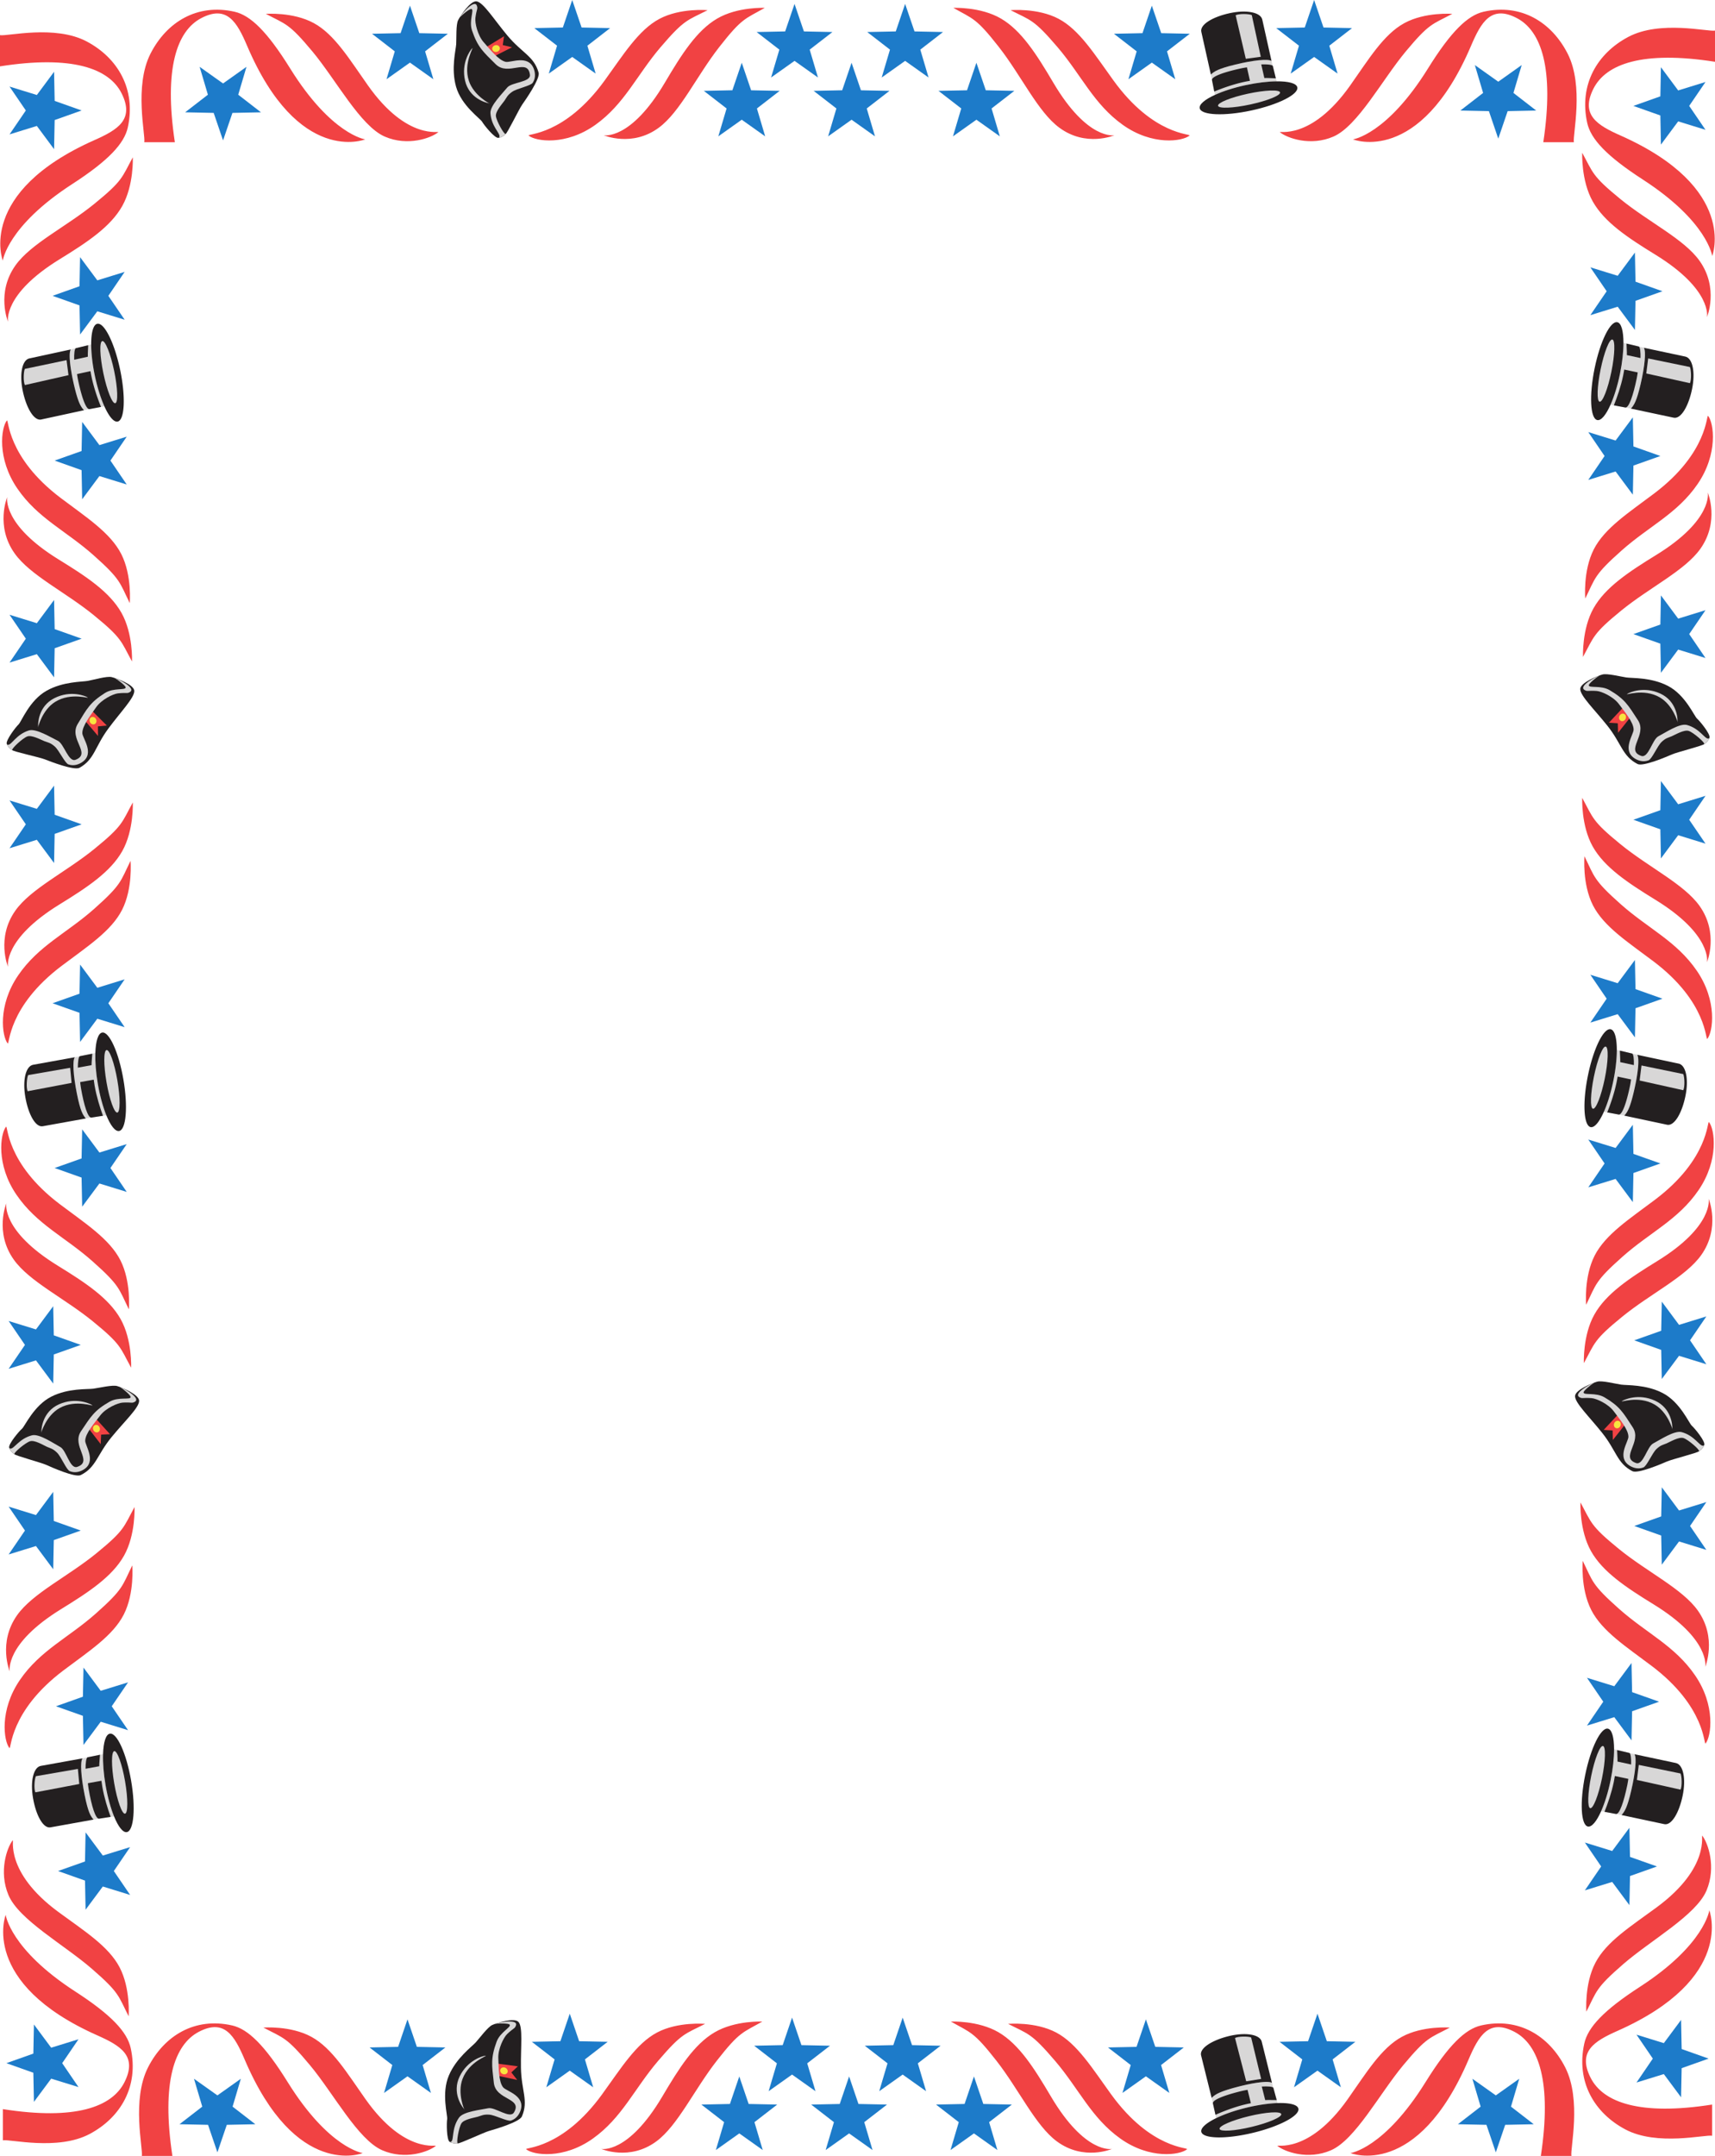 <svg xmlns="http://www.w3.org/2000/svg" width="574.57" height="721.859"><path fill="#f14243" d="M.973 706.195c24.203 3.801 36.543-.699 40.73-9.02 4.422-8.784-1.308-12.218-9.078-15.667-39.566-17.57-30.723-40.36-30.723-40.36s1.504 11.547 23.274 25.641c12.105 7.832 17.433 13.54 18.62 18.992 2.794 12.82-3.39 23.219-13.733 28.723-10.704 5.7-26.766 1.664-29.09 2.14v-10.449m42.125-31.097c-3.493-6.883-3.024-7.836-12.336-15.907-9.309-8.074-24.438-16.379-27.93-24.691-3.32-7.902-.465-15.906 1.398-18.277.649-.832-3.027 10.441 15.36 23.976 8.558 6.297 16.758 11.395 20.484 18.52 3.723 7.12 3.024 16.379 3.024 16.379m1.218-150.95c-3.41 6.926-2.933 7.872-12.148 16.055-9.215 8.184-18.684 12.348-25.488 22.277-6.95 10.137-5.426 20.446-3.535 22.801.66.82-.157-12.199 18.074-25.953 8.484-6.402 16.62-11.594 20.261-18.762 3.641-7.168 2.836-16.418 2.836-16.418m.754-19.543c-3.699 6.77-3.261 7.735-12.808 15.512-9.551 7.774-21.317 13.36-26.516 20.68-6.516 9.18-2.48 18.832-2.48 18.832s-1.844-9.133 17.257-20.883c9.274-5.703 17.09-10.863 21.028-17.863 3.937-7.004 3.52-16.278 3.52-16.278M43.734 288.23c-3.41 6.926-2.933 7.868-12.148 16.051-9.215 8.184-18.684 12.348-25.488 22.278-6.95 10.14-5.426 20.449-3.535 22.8.66.82-.157-12.195 18.074-25.949 8.484-6.402 16.62-11.598 20.261-18.765 3.641-7.168 2.836-16.415 2.836-16.415m.754-19.546c-3.699 6.77-3.261 7.734-12.808 15.511-9.551 7.778-21.317 13.36-26.516 20.68-6.516 9.184-2.48 18.836-2.48 18.836S.84 314.574 19.94 302.828c9.278-5.707 17.094-10.867 21.028-17.867 3.937-7 3.52-16.277 3.52-16.277m-1.312 169.718c-3.41-6.925-2.934-7.87-12.149-16.054C21.812 414.16 12.347 410 5.54 400.07c-6.95-10.136-5.426-20.449-3.535-22.797.66-.824-.156 12.192 18.074 25.95 8.484 6.398 16.625 11.597 20.266 18.761 3.64 7.168 2.832 16.418 2.832 16.418m.753 19.543c-3.696-6.773-3.262-7.734-12.809-15.507-9.547-7.778-21.316-13.364-26.512-20.688-6.52-9.176-2.484-18.832-2.484-18.832s-1.84 9.137 17.258 20.883c9.277 5.707 17.094 10.863 21.031 17.867 3.938 7 3.516 16.277 3.516 16.277m.558-405.261c-3.699 6.773-3.261 7.738-12.808 15.511C22.129 75.973 10.363 81.56 5.164 88.88c-6.516 9.18-2.48 18.832-2.48 18.832S.84 98.578 19.94 86.828c9.278-5.703 17.094-10.863 21.028-17.867 3.937-7 3.52-16.277 3.52-16.277m-1.019 149.254c-3.414-6.926-2.934-7.872-12.153-16.055-9.214-8.184-18.68-12.348-25.484-22.278-6.953-10.136-5.426-20.449-3.539-22.796.66-.825-.152 12.195 18.074 25.949 8.485 6.402 16.625 11.597 20.266 18.762 3.64 7.167 2.836 16.417 2.836 16.417m.754 19.547c-3.7-6.773-3.262-7.738-12.809-15.511-9.55-7.778-21.316-13.364-26.516-20.684-6.515-9.18-2.484-18.836-2.484-18.836s-1.84 9.137 17.258 20.887c9.277 5.703 17.094 10.863 21.031 17.863 3.938 7.004 3.52 16.281 3.52 16.281M0 22.215c24.207-3.797 36.543.703 40.73 9.023 4.426 8.782-1.308 12.219-9.074 15.668C-7.91 64.473.934 87.266.934 87.266s1.5-11.547 23.273-25.641c12.102-7.836 17.434-13.54 18.621-18.992 2.793-12.82-3.39-23.223-13.734-28.727C18.387 8.207 2.328 12.246 0 11.77v10.445m573.598 682.453c-24.203 3.8-36.543-.7-40.727-9.02-4.426-8.785 1.305-12.222 9.074-15.671 39.567-17.567 30.723-40.36 30.723-40.36s-1.504 11.547-23.273 25.64c-12.102 7.837-17.43 13.54-18.622 18.993-2.793 12.82 3.391 23.223 13.735 28.727 10.707 5.699 26.762 1.664 29.09 2.136v-10.445m-42.125-31.102c3.492-6.882 3.027-7.832 12.336-15.902 9.308-8.074 24.437-16.383 27.93-24.691 3.32-7.903.464-15.907-1.4-18.282-.648-.828 3.028 10.446-15.359 23.977-8.558 6.3-16.757 11.398-20.48 18.52-3.727 7.12-3.027 16.378-3.027 16.378m-1.219-150.949c3.41 6.93 2.934 7.875 12.148 16.055 9.22 8.187 18.684 12.351 25.489 22.277 6.949 10.137 5.425 20.45 3.535 22.801-.66.82.156-12.195-18.074-25.95-8.48-6.402-16.622-11.597-20.262-18.765-3.64-7.168-2.836-16.418-2.836-16.418m-.754-19.543c3.7 6.774 3.262 7.735 12.809 15.512 9.55 7.777 21.316 13.36 26.515 20.684 6.516 9.18 2.48 18.832 2.48 18.832s1.844-9.137-17.253-20.883c-9.278-5.703-17.094-10.864-21.031-17.867-3.938-7-3.52-16.278-3.52-16.278m1.336-216.374c3.41 6.925 2.934 7.87 12.148 16.054 9.22 8.184 18.684 12.348 25.489 22.277 6.949 10.137 5.425 20.446 3.535 22.797-.66.824.156-12.195-18.074-25.95-8.48-6.401-16.621-11.597-20.262-18.76-3.64-7.169-2.836-16.419-2.836-16.419m-.754-19.547c3.7 6.774 3.262 7.739 12.809 15.512 9.55 7.777 21.316 13.363 26.515 20.684 6.516 9.18 2.48 18.836 2.48 18.836s1.844-9.137-17.253-20.887c-9.281-5.703-17.094-10.863-21.035-17.863-3.934-7.004-3.516-16.282-3.516-16.282m1.313 169.719c3.41-6.926 2.933-7.871 12.148-16.055 9.215-8.183 18.68-12.343 25.488-22.277 6.95-10.137 5.426-20.445 3.535-22.797-.66-.824.153 12.195-18.074 25.95-8.484 6.402-16.62 11.597-20.265 18.761-3.637 7.168-2.832 16.418-2.832 16.418m-.755 19.547c3.7-6.773 3.258-7.734 12.81-15.512 9.55-7.777 21.316-13.363 26.515-20.683 6.515-9.18 2.48-18.832 2.48-18.832s1.844 9.136-17.258 20.882c-9.273 5.707-17.093 10.864-21.027 17.868-3.941 7-3.52 16.277-3.52 16.277m-.558-405.262c3.7 6.77 3.262 7.735 12.809 15.512 9.55 7.777 21.316 13.36 26.515 20.684 6.516 9.18 2.48 18.832 2.48 18.832s1.844-9.137-17.253-20.883c-9.281-5.707-17.094-10.864-21.035-17.867-3.934-7-3.516-16.278-3.516-16.278m1.02 149.25c3.41-6.926 2.937-7.867 12.152-16.05 9.215-8.188 18.68-12.348 25.488-22.278 6.946-10.137 5.426-20.45 3.531-22.8-.656-.821.157 12.195-18.07 25.949-8.484 6.402-16.625 11.597-20.265 18.765-3.641 7.168-2.836 16.414-2.836 16.414m-.754 19.547c3.699-6.77 3.261-7.734 12.812-15.512 9.547-7.777 21.313-13.359 26.512-20.683 6.515-9.18 2.484-18.832 2.484-18.832s1.84 9.137-17.258 20.883c-9.277 5.707-17.093 10.863-21.03 17.867-3.938 7-3.52 16.277-3.52 16.277M574.57 20.688c-24.207-3.797-36.543.699-40.73 9.019-4.422 8.785 1.308 12.219 9.078 15.668 39.562 17.57 30.719 40.36 30.719 40.36s-1.504-11.548-23.274-25.637c-12.101-7.836-17.433-13.54-18.617-18.993-2.793-12.824 3.387-23.226 13.73-28.726 10.704-5.7 26.766-1.664 29.094-2.137v10.445M516.223 721.86c3.726-24.692-.688-37.274-8.844-41.548-8.613-4.507-11.98 1.34-15.363 9.262-17.223 40.356-39.567 31.336-39.567 31.336s11.32-1.535 25.137-23.742c7.68-12.344 13.273-17.777 18.621-18.992 12.566-2.848 22.766 3.46 28.164 14.008 5.586 10.921 1.629 27.3 2.094 29.675h-10.242M485.73 678.89c-6.746 3.563-7.68 3.087-15.593 12.583-7.914 9.496-16.059 24.93-24.203 28.488-7.75 3.387-15.594.473-17.922-1.422-.813-.668 10.242 3.082 23.508-15.672 6.171-8.726 11.171-17.09 18.156-20.89 6.98-3.801 16.054-3.086 16.054-3.086m-147.984-1.243c6.79 3.477 7.715 2.993 15.738 12.395 8.024 9.395 12.106 19.055 21.84 25.996 9.938 7.086 20.047 5.531 22.352 3.606.804-.672-11.957.156-25.442-18.434-6.273-8.656-11.367-16.957-18.394-20.672-7.027-3.71-16.094-2.89-16.094-2.89m-19.164-.77c6.64 3.773 7.586 3.328 15.211 13.066 7.621 9.739 13.094 21.739 20.273 27.043 9 6.649 18.465 2.532 18.465 2.532s-8.957 1.878-20.472-17.602c-5.594-9.461-10.653-17.434-17.516-21.45-6.867-4.015-15.961-3.59-15.961-3.59M57.754 721.86c-3.723-24.692.687-37.274 8.844-41.548 8.613-4.507 11.98 1.34 15.363 9.262 17.223 40.356 39.566 31.336 39.566 31.336s-11.32-1.535-25.136-23.742c-7.68-12.344-13.274-17.777-18.621-18.992-12.567-2.848-22.766 3.46-28.16 14.008-5.587 10.921-1.63 27.3-2.094 29.675h10.238m30.492-42.969c6.75 3.563 7.68 3.087 15.594 12.583s16.058 24.93 24.207 28.488c7.746 3.387 15.594.473 17.918-1.422.816-.668-10.238 3.082-23.504-15.672-6.176-8.726-11.172-17.09-18.156-20.89-6.98-3.801-16.059-3.086-16.059-3.086m147.988-1.243c-6.793 3.477-7.718 2.993-15.742 12.395-8.023 9.395-12.105 19.055-21.84 25.996-9.937 7.086-20.047 5.531-22.351 3.606-.805-.672 11.957.156 25.441-18.434 6.278-8.656 11.367-16.957 18.395-20.672 7.027-3.71 16.097-2.89 16.097-2.89m19.161-.77c-6.637 3.773-7.586 3.328-15.208 13.066-7.625 9.739-13.097 21.739-20.277 27.043-9 6.649-18.465 2.532-18.465 2.532s8.957 1.878 20.477-17.602c5.59-9.461 10.648-17.434 17.512-21.45 6.867-4.015 15.96-3.59 15.96-3.59"/><path fill="#231f20" d="M166.965 46.164c-1.25.156-4.887-4.387-5.418-5.367-.606-1.113-6.953-5.39-8.758-11.774-1.726-6.109-.066-12.246.05-14.238.114-1.996-.105-6.547.641-8.023.747-1.477 4.208-6.727 6.266-6.301 2.277.473 5.711 6 10.2 11.387 4.937 5.93 8.933 6.918 10.507 12.476.57 2.028-4.402 9.133-5.508 10.707-1.105 1.574-5.02 9.692-5.558 9.836-.285.426-1.535 1.238-2.422 1.297"/><path fill="#d8d7d7" d="M163.656 34.54c-.914-.15-6.465-1.599-7.844-7.509-1.375-5.906 1.696-10.187 2.368-10.84.836-.816-3.086 4.856-1.09 10.891 1.637 4.95 7.004 7.633 7.004 7.633"/><path fill="#f14243" d="m168.438 15.098.425-2.961-6.035 3.687 2.871 2.957 5.856-2.953-3.117-.73"/><path fill="#f7e53f" d="M167.426 15.918c-.168-.605-.863-.945-1.551-.762-.688.184-1.105.828-.934 1.43.172.61.868.95 1.555.766.684-.188 1.102-.829.93-1.434"/><path fill="#f14243" d="M517.047 47.617c3.723-24.691-.688-37.273-8.844-41.547-8.613-4.508-11.98 1.336-15.363 9.258-17.223 40.36-39.567 31.34-39.567 31.34s11.32-1.535 25.137-23.742c7.68-12.344 13.274-17.778 18.621-18.992 12.567-2.848 22.766 3.46 28.16 14.007 5.59 10.922 1.633 27.301 2.098 29.676h-10.242M486.555 4.648c-6.746 3.559-7.676 3.086-15.59 12.582-7.914 9.497-16.059 24.926-24.207 28.489-7.75 3.386-15.594.472-17.922-1.426-.813-.664 10.242 3.086 23.508-15.668 6.176-8.73 11.172-17.094 18.156-20.89 6.98-3.801 16.055-3.087 16.055-3.087M338.57 3.406c6.79 3.477 7.715 2.992 15.739 12.39 8.023 9.403 12.105 19.056 21.84 26 9.94 7.087 20.046 5.532 22.351 3.606.805-.672-11.953.157-25.441-18.437-6.274-8.652-11.372-16.957-18.395-20.668-7.027-3.715-16.094-2.89-16.094-2.89m-19.164-.77c6.64 3.77 7.586 3.324 15.211 13.062 7.621 9.742 13.098 21.746 20.274 27.047 9 6.649 18.464 2.531 18.464 2.531s-8.957 1.88-20.472-17.601c-5.594-9.461-10.653-17.434-17.516-21.45-6.863-4.019-15.96-3.59-15.96-3.59M58.578 47.617c-3.723-24.691.688-37.273 8.844-41.547 8.613-4.508 11.98 1.336 15.363 9.258 17.223 40.36 39.567 31.34 39.567 31.34s-11.32-1.535-25.137-23.742C89.535 10.582 83.94 5.148 78.594 3.934c-12.567-2.848-22.766 3.46-28.16 14.007-5.586 10.922-1.63 27.301-2.094 29.676h10.238M89.07 4.648c6.746 3.559 7.68 3.086 15.594 12.582 7.914 9.497 16.059 24.926 24.207 28.489 7.746 3.386 15.594.472 17.918-1.426.813-.664-10.238 3.086-23.504-15.668-6.176-8.73-11.176-17.094-18.156-20.89C98.145 3.933 89.07 4.647 89.07 4.647m147.989-1.241c-6.793 3.477-7.72 2.992-15.743 12.39-8.023 9.403-12.101 19.056-21.84 26-9.937 7.087-20.046 5.532-22.351 3.606-.805-.672 11.957.157 25.441-18.437 6.278-8.652 11.371-16.957 18.395-20.668 7.027-3.715 16.098-2.89 16.098-2.89m19.16-.77c-6.637 3.77-7.582 3.324-15.207 13.062-7.625 9.742-13.098 21.746-20.278 27.047-9 6.649-18.464 2.531-18.464 2.531s8.957 1.88 20.476-17.601c5.594-9.461 10.649-17.434 17.516-21.45 6.863-4.019 15.957-3.59 15.957-3.59"/><path fill="#1d7bc9" d="m18.746 571.309 9.031-3.204.196-9.75 5.773 7.77 9.156-2.824-5.465 8.008 5.465 8.004-9.152-2.825-5.777 7.77-.196-9.75-9.03-3.2m8.308-58.835-9.032 3.199-.195 9.754-5.777-7.77-9.153 2.82 5.461-8.003-5.46-8.008 9.152 2.824 5.777-7.77.195 9.75 9.032 3.204m0-62.16-9.032 3.203-.195 9.75-5.777-7.774-9.153 2.824 5.461-8.003-5.46-8.004 9.152 2.82 5.777-7.77.195 9.75 9.032 3.204m-7.614 176.16 9.036-3.2.191-9.753 5.777 7.77 9.153-2.825-5.461 8.008 5.46 8.007-9.152-2.824-5.773 7.77-.195-9.75-9.036-3.203M2.14 690.809l9.032-3.204.195-9.75 5.778 7.774 9.152-2.824-5.461 8.004 5.46 8.004-9.151-2.82-5.774 7.773-.2-9.754-9.03-3.203m15.461-354.887 9.035-3.203.191-9.754 5.777 7.773 9.153-2.824-5.461 8.008 5.465 8.004-9.157-2.824-5.773 7.773-.195-9.754-9.035-3.2m.698 55.165 9.032-3.203.195-9.75 5.778 7.773 9.152-2.824-5.46 8.004 5.46 8.004-9.152-2.82-5.774 7.77-.199-9.75-9.031-3.204M17.602 99.05l9.035-3.202.191-9.75 5.777 7.77 9.153-2.825-5.461 8.008 5.465 8.004-9.157-2.82-5.773 7.769-.195-9.75-9.035-3.203m.698 55.164 9.032-3.2.195-9.75 5.778 7.77 9.152-2.824-5.46 8.004 5.46 8.008-9.152-2.825-5.774 7.774-.199-9.75-9.031-3.207m9.047 121.793-9.035 3.203-.196 9.75-5.773-7.77-9.153 2.825 5.461-8.008-5.464-8.004 9.156 2.82 5.773-7.77.196 9.75 9.035 3.204m0-62.16-9.035 3.203-.196 9.75-5.773-7.77-9.153 2.824 5.461-8.007-5.464-8.008 9.156 2.824 5.773-7.77.196 9.75 9.035 3.204m0-176.856-9.035 3.203-.196 9.75-5.773-7.773-9.153 2.824 5.461-8.004-5.464-8.004 9.156 2.82 5.773-7.769.196 9.75 9.035 3.203m528.48 532.785-9.031-3.203-.2-9.75-5.773 7.774-9.152-2.825 5.46 8.004-5.46 8.004 9.152-2.824 5.774 7.773.199-9.75 9.031-3.203m-8.312-58.836 9.03 3.204.196 9.753 5.778-7.773 9.152 2.824-5.461-8.008 5.46-8.004-9.151 2.82-5.774-7.769-.2 9.754-9.03 3.2m0-62.161 9.03 3.203.196 9.75 5.778-7.77 9.152 2.825-5.461-8.008 5.46-8.004-9.151 2.825-5.774-7.774-.2 9.75-9.03 3.203m7.613 176.164-9.035-3.203-.196-9.75-5.773 7.77-9.152-2.824 5.46 8.007-5.464 8.004 9.156-2.824 5.773 7.773.196-9.75 9.035-3.203m17.297 64.336-9.028-3.203-.195-9.75-5.777 7.77-9.153-2.825 5.461 8.008-5.46 8.004 9.152-2.82 5.777 7.77.192-9.75 9.03-3.204m-15.46-354.891-9.031-3.202-.192-9.75-5.777 7.769-9.153-2.824 5.461 8.008-5.464 8.007 9.156-2.824 5.777 7.774.192-9.754 9.03-3.203m-.694 55.168-9.032-3.204-.195-9.75-5.777 7.77-9.153-2.824 5.461 8.008-5.46 8.003 9.152-2.82 5.777 7.77.195-9.75 9.032-3.203m.695-292.036-9.031-3.203-.192-9.75-5.777 7.77-9.153-2.824 5.461 8.007-5.464 8.004 9.156-2.824 5.777 7.774.192-9.75 9.03-3.204m-.694 55.165-9.032-3.204-.195-9.75-5.777 7.774-9.153-2.824 5.461 8.003-5.46 8.008 9.152-2.824 5.777 7.77.195-9.75 9.032-3.204m-9.047 121.793 9.035 3.2.195 9.754 5.774-7.774 9.156 2.824-5.461-8.004 5.46-8.007-9.155 2.824-5.774-7.774-.195 9.754-9.035 3.203m0-62.16 9.035 3.2.195 9.753 5.774-7.773 9.156 2.824-5.461-8.004 5.46-8.007-9.155 2.824-5.774-7.774-.195 9.754-9.035 3.203m0-176.86 9.035 3.204.195 9.75 5.774-7.77 9.156 2.825-5.461-8.008 5.46-8.004-9.155 2.824-5.774-7.773-.195 9.75-9.035 3.203M326.297 695.254l3.14 9.215 9.56.199-7.618 5.89 2.766 9.337-7.848-5.57-7.848 5.57 2.766-9.336-7.617-5.891 9.558-.2 3.14-9.214m174.841 25.414L498 711.453l-9.563-.2 7.618-5.89-2.766-9.336 7.848 5.57 7.847-5.57-2.765 9.336 7.62 5.89-9.562.2-3.14 9.215M247.68 695.254l-3.137 9.215-9.563.199 7.622 5.89-2.77 9.337 7.848-5.57 7.851 5.57-2.77-9.336 7.622-5.891-9.563-.2-3.14-9.214m17.68-19.699-3.137 9.21-9.559.2 7.617 5.894-2.77 9.332 7.848-5.57 7.852 5.574-2.77-9.336 7.622-5.89-9.563-.2-3.14-9.214m37.058 0-3.14 9.21-9.56.2 7.622 5.894-2.774 9.332 7.852-5.57 7.848 5.574-2.766-9.336 7.617-5.89-9.558-.2-3.141-9.214m-17.945 19.699-3.141 9.215-9.559.199 7.618 5.89-2.77 9.337 7.852-5.57 7.847 5.57-2.77-9.336 7.622-5.891-9.563-.2-3.136-9.214M136.52 676.137l-3.141 9.21-9.563.2 7.622 5.89-2.77 9.336 7.852-5.566 7.847 5.57-2.77-9.34 7.622-5.89-9.559-.2-3.14-9.21m54.363-1.895-3.137 9.215-9.562.2 7.62 5.89-2.769 9.332 7.848-5.567 7.851 5.57-2.77-9.335 7.622-5.89-9.563-.2-3.14-9.215m193.023 1.895-3.14 9.21-9.559.2 7.621 5.89-2.77 9.336 7.848-5.566 7.852 5.57-2.77-9.34 7.617-5.89-9.558-.2-3.14-9.21m57.476-1.895-3.14 9.215-9.563.2 7.62 5.89-2.769 9.332 7.852-5.567 7.844 5.57-2.766-9.335 7.621-5.89-9.562-.2-3.137-9.215M72.84 720.668l3.14-9.215 9.56-.2-7.618-5.89 2.766-9.336-7.848 5.57-7.848-5.57 2.77 9.336-7.621 5.89 9.558.2 3.14 9.215M327.121 21.012l3.14 9.21 9.56.2-7.618 5.894 2.766 9.336-7.848-5.57-7.848 5.57 2.77-9.336-7.621-5.894 9.558-.195 3.141-9.215m174.839 25.41-3.136-9.211-9.562-.2 7.62-5.894-2.769-9.332 7.848 5.57 7.848-5.574-2.766 9.336 7.621 5.895-9.562.199-3.141 9.21M248.504 21.012l-3.137 9.21-9.562.2 7.62 5.894-2.769 9.336 7.848-5.57 7.848 5.57-2.766-9.336 7.621-5.894-9.562-.195-3.141-9.215m17.684-19.699-3.141 9.21-9.563.2 7.621 5.894-2.77 9.332 7.853-5.57 7.847 5.57-2.77-9.332 7.622-5.894-9.559-.2-3.14-9.21m37.054 0-3.14 9.21-9.559.2 7.621 5.894-2.773 9.332 7.851-5.57 7.848 5.57-2.766-9.332 7.617-5.894-9.558-.2-3.14-9.21m-17.946 19.699-3.14 9.21-9.56.2 7.618 5.894-2.766 9.336 7.848-5.57 7.848 5.57-2.766-9.336 7.617-5.894-9.562-.195-3.137-9.215M137.344 1.895l-3.14 9.21-9.56.2 7.618 5.89-2.77 9.336 7.852-5.57 7.847 5.57-2.77-9.336 7.622-5.89-9.563-.2-3.136-9.21M191.71 0l-3.14 9.21-9.562.2 7.62 5.89-2.769 9.34 7.852-5.57 7.848 5.57-2.77-9.335 7.621-5.895-9.562-.2L191.71 0m194.188 1.895-3.136 9.21-9.559.2 7.617 5.89-2.77 9.336 7.848-5.57 7.852 5.57-2.77-9.336 7.622-5.89-9.559-.2-3.145-9.21M440.266 0l-3.137 9.21-9.563.2 7.622 5.89-2.77 9.34 7.848-5.57 7.851 5.57-2.77-9.335 7.618-5.895-9.559-.2-3.14-9.21M74.73 47.016l3.141-9.215 9.559-.196-7.617-5.894 2.765-9.336-7.848 5.57-7.847-5.57 2.77 9.336-7.622 5.89 9.559.2 3.14 9.215"/><path fill="#d8d7d7" d="M169.387 44.867c-.285.426-1.535 1.238-2.422 1.297.168-.02.297-.129.363-.348.352-1.168-2.73-3.484-3.015-7.921-.165-2.54 4.117-6.704 5.62-8.579 1.462-1.82 7.946-1.746 7.61-4.304-.754-5.758-7.258.648-11.457-3.492-4.3-4.239-6.043-5.739-7.945-11.305-1.121-3.277.828-6.957-.196-7.207-.574-.14-2.87 1.75-3.797 2.691-1.054 1.067 4.758-6.676 5.653-3.68.324 1.094-.13.919-.528 3.97-.214 1.624.739 5.878 2.793 8.175 2.125 2.371 4.961 6.05 7.38 6.55 1.648.34 7.527-2.519 9.37 2.286.387 1.008.825 2.918-.32 4.7-.68 1.054-5.277 1.91-6.898 3.034-1.621 1.121-1.801 1.856-2.563 2.946-.758 1.086-3.062 3.57-2.894 5.195.168 1.621 2.703 6.14 3.246 5.992m256.605-24.449c-1.137-.777-6.078-.27-12.09 1.187-5.859 1.422-7.101 2.317-8.234 3.348l.379 1.848.762 3.855.207 1.125c2.707-1.242 6.304-2.41 10.324-3.277 3.848-.828 7.465-1.246 10.383-1.27l-.282-1.015-1.007-4.086-.442-1.715"/><path fill="#231f20" d="M419.234 36.992c9.024-1.945 15.918-5.422 15.395-7.765-.3-1.348-2.973-2.028-6.906-1.993-2.918.024-6.536.442-10.383 1.27-4.02.867-7.617 2.035-10.324 3.277-3.371 1.54-5.364 3.192-5.075 4.489.524 2.343 8.27 2.667 17.293.722m3.664-30.422c-.546-2.46-5.289-3.375-10.906-2.164-5.62 1.211-10.066 3.79-9.515 6.25l3.191 14.297c1.133-1.031 2.375-1.926 8.234-3.348 6.012-1.457 10.953-1.964 12.09-1.187L422.898 6.57"/><path fill="#d8d7d7" d="m422.398 19.008-3.015-13.95c-.899-.437-4.32-.53-5.406.047l3.398 14.582 5.023-.68m-3.531 15.977c5.738-1.238 10.211-3.047 9.985-4.043-.22-.996-5.051-.8-10.793.438-5.735 1.238-10.207 3.047-9.985 4.043.223.996 5.055.8 10.793-.438"/><path fill="#231f20" d="M406.809 30.656c2.574-1.082 6.39-2.445 9.953-3.215a38.827 38.827 0 0 1 2-.382l-1.004-4.504s-1.082.152-1.93.336c-5.738 1.234-9.96 2.746-9.781 3.91l.762 3.855m15.746-9.082 1.035 4.559c1.004-.059 2.953.082 3.851.086l-1.007-4.086c-.11-.492-2.043-.633-3.88-.559"/><path fill="#d8d7d7" d="M550.734 116.438c.79 1.128.328 6.078-1.066 12.101-1.363 5.871-2.246 7.125-3.266 8.27l-1.851-.364-3.864-.726-1.125-.192c1.211-2.718 2.348-6.328 3.172-10.359.793-3.855 1.172-7.473 1.168-10.395l1.02.274 4.094.969 1.718.421"/><path fill="#231f20" d="M534.23 123.36c1.856-9.044 5.262-15.97 7.614-15.47 1.343.282 2.05 2.954 2.058 6.883.004 2.922-.375 6.54-1.168 10.395-.824 4.031-1.96 7.64-3.172 10.36-1.507 3.386-3.136 5.394-4.44 5.117-2.349-.5-2.747-8.239-.892-17.286m6.458 12.36c1.058-2.586 2.382-6.41 3.113-9.98.168-.817.246-1.227.367-2.005l4.512.961s-.14 1.082-.317 1.934c-1.18 5.75-2.648 9.984-3.812 9.816l-3.864-.726m23.93-16.329c2.465.524 3.422 5.258 2.266 10.891-1.153 5.63-3.688 10.098-6.153 9.574l-14.328-3.046c1.02-1.145 1.903-2.399 3.266-8.27 1.394-6.023 1.855-10.973 1.066-12.101l13.883 2.953"/><path fill="#d8d7d7" d="m552.18 120.016 13.98 2.875c.445.894.574 4.32.008 5.41l-14.617-3.254.629-5.031"/><path fill="#231f20" d="m549.613 119.883-4.57-.985c.05-1.007-.113-2.953-.121-3.851l4.094.969c.492.105.652 2.035.597 3.867"/><path fill="#d8d7d7" d="M536.238 123.707c1.18-5.75 2.946-10.238 3.946-10.023.996.21.851 5.043-.329 10.793-1.18 5.75-2.945 10.238-3.945 10.027-.996-.211-.851-5.047.328-10.797m12.27 229.469c.789 1.129.328 6.078-1.07 12.101-1.36 5.875-2.247 7.13-3.262 8.27l-1.852-.363-3.863-.727-1.125-.191c1.21-2.723 2.344-6.329 3.172-10.356.793-3.86 1.172-7.476 1.168-10.398l1.015.273 4.098.969 1.719.422"/><path fill="#231f20" d="M532.004 360.098c1.851-9.043 5.262-15.97 7.613-15.473 1.344.29 2.051 2.957 2.059 6.887.004 2.922-.375 6.539-1.168 10.398-.828 4.027-1.961 7.633-3.172 10.356-1.508 3.386-3.137 5.394-4.441 5.117-2.348-.5-2.75-8.238-.891-17.285m6.456 12.359c1.06-2.582 2.38-6.41 3.114-9.98a39.28 39.28 0 0 0 .367-2.004l4.512.96s-.14 1.083-.316 1.934c-1.18 5.75-2.649 9.985-3.813 9.817l-3.863-.727m23.926-16.328c2.465.527 3.426 5.262 2.27 10.89-1.153 5.63-3.688 10.098-6.153 9.575l-14.328-3.047c1.015-1.14 1.902-2.395 3.261-8.27 1.399-6.023 1.86-10.972 1.07-12.101l13.88 2.953"/><path fill="#d8d7d7" d="m549.95 356.754 13.984 2.875c.445.898.574 4.32.008 5.41l-14.618-3.25.625-5.035"/><path fill="#231f20" d="m547.387 356.621-4.57-.984c.05-1.008-.114-2.953-.126-3.852l4.098.969c.492.105.652 2.035.598 3.867"/><path fill="#d8d7d7" d="M534.012 360.45c1.18-5.755 2.945-10.243 3.945-10.028.996.21.848 5.043-.332 10.793-1.18 5.75-2.945 10.238-3.941 10.027-1-.21-.852-5.043.328-10.793M547.59 587.36c.789 1.128.328 6.077-1.067 12.1-1.363 5.872-2.246 7.126-3.265 8.27l-1.852-.363-3.86-.726-1.128-.192c1.21-2.722 2.348-6.328 3.172-10.36.793-3.855 1.172-7.472 1.168-10.394l1.02.27 4.093.972 1.719.422"/><path fill="#231f20" d="M531.086 594.281c1.855-9.043 5.262-15.968 7.613-15.472 1.348.289 2.051 2.957 2.059 6.886.004 2.922-.375 6.54-1.168 10.395-.824 4.031-1.961 7.637-3.172 10.36-1.508 3.386-3.137 5.39-4.441 5.116-2.348-.5-2.747-8.238-.891-17.285m6.461 12.359c1.055-2.581 2.379-6.41 3.113-9.98.164-.812.242-1.226.363-2.004l4.512.961s-.14 1.082-.316 1.93c-1.18 5.754-2.649 9.988-3.813 9.82l-3.86-.726m23.923-16.328c2.468.527 3.426 5.257 2.273 10.89-1.156 5.629-3.691 10.098-6.156 9.574l-14.328-3.047c1.02-1.144 1.902-2.398 3.265-8.27 1.395-6.023 1.856-10.972 1.067-12.1l13.879 2.952"/><path fill="#d8d7d7" d="m549.035 590.938 13.98 2.875c.446.894.575 4.32.009 5.41l-14.618-3.25.63-5.035"/><path fill="#231f20" d="m546.469 590.809-4.57-.989c.05-1.008-.11-2.953-.122-3.855l4.094.972c.496.106.652 2.036.598 3.872"/><path fill="#d8d7d7" d="M533.094 594.629c1.18-5.75 2.945-10.238 3.945-10.024.996.211.852 5.043-.328 10.793-1.18 5.75-2.945 10.243-3.945 10.028-.996-.211-.848-5.043.328-10.797M426.14 697.398c-1.156-.75-6.085-.12-12.054 1.48-5.824 1.56-7.047 2.49-8.156 3.544l.425 1.84.856 3.832.234 1.12c2.676-1.304 6.243-2.558 10.243-3.523 3.824-.921 7.43-1.425 10.351-1.52l-.309-1.007-1.109-4.062-.48-1.704"/><path fill="#231f20" d="M419.785 714.129c8.977-2.16 15.781-5.8 15.203-8.133-.332-1.336-3.023-1.953-6.949-1.824-2.922.094-6.527.598-10.352 1.52-4 .964-7.566 2.218-10.242 3.523-3.336 1.625-5.285 3.32-4.965 4.613.579 2.328 8.329 2.465 17.305.3m-12.575-6.034c2.552-1.145 6.33-2.594 9.872-3.45a36.154 36.154 0 0 1 1.992-.433l-1.113-4.477s-1.078.18-1.922.383c-5.707 1.375-9.89 2.985-9.684 4.145l.856 3.832m15.508-24.465c-.61-2.45-5.375-3.242-10.961-1.899-5.586 1.348-9.969 4.032-9.36 6.477l3.532 14.215c1.11-1.055 2.332-1.985 8.156-3.543 5.969-1.602 10.898-2.23 12.055-1.48l-3.422-13.77"/><path fill="#d8d7d7" d="m422.516 696.078-3.348-13.875c-.91-.414-4.336-.43-5.406.176l3.746 14.5 5.008-.8"/><path fill="#231f20" d="m422.734 698.637 1.145 4.535c1-.082 2.953.012 3.851-.008l-1.109-4.063c-.121-.488-2.055-.582-3.887-.464"/><path fill="#d8d7d7" d="M419.367 712.133c5.707-1.371 10.137-3.29 9.887-4.281-.242-.989-5.07-.68-10.777.695-5.707 1.375-10.133 3.293-9.887 4.281.246.992 5.07.68 10.777-.695M27.645 588.754c-.825 1.101-.52 6.062.687 12.125 1.176 5.914 2.02 7.195 3.004 8.371l1.86-.305 3.882-.605 1.133-.156c-1.125-2.758-2.145-6.403-2.844-10.454-.672-3.878-.937-7.507-.84-10.43l-1.027.243-4.125.84-1.73.37"/><path fill="#231f20" d="M43.922 596.188c-1.57-9.098-4.758-16.125-7.121-15.704-1.356.246-2.145 2.891-2.274 6.817-.097 2.922.168 6.55.84 10.43.7 4.05 1.719 7.695 2.844 10.453 1.402 3.43 2.969 5.488 4.277 5.254 2.364-.426 3.008-8.153 1.434-17.25m-6.844 12.152c-.976-2.617-2.176-6.48-2.797-10.074-.14-.82-.203-1.235-.304-2.016l-4.536.82s.106 1.086.254 1.942c.996 5.785 2.332 10.062 3.5 9.933l3.883-.605M13.68 591.27c-2.48.445-3.59 5.148-2.614 10.808.98 5.668 3.371 10.215 5.852 9.77l14.418-2.598c-.984-1.176-1.828-2.457-3.004-8.371-1.207-6.063-1.512-11.024-.687-12.125L13.68 591.27"/><path fill="#d8d7d7" d="m26.09 592.285-14.067 2.434c-.472.879-.71 4.297-.175 5.406l14.71-2.793-.468-5.047"/><path fill="#231f20" d="m28.656 592.23 4.598-.84c-.016-1.007.207-2.949.246-3.847l-4.125.84c-.496.09-.715 2.015-.719 3.847"/><path fill="#d8d7d7" d="M41.906 596.473c-1-5.785-2.625-10.328-3.629-10.145-1.004.18-1.007 5.02-.011 10.8 1 5.786 2.625 10.329 3.629 10.145 1.003-.18 1.007-5.015.011-10.8M25.063 354c-.825 1.105-.52 6.066.687 12.129 1.176 5.914 2.02 7.195 3.004 8.367l1.86-.3 3.882-.606 1.133-.16c-1.125-2.758-2.145-6.399-2.844-10.45-.672-3.878-.937-7.507-.844-10.43l-1.023.243-4.125.84-1.73.367"/><path fill="#231f20" d="M41.34 361.438c-1.57-9.098-4.758-16.13-7.121-15.704-1.356.246-2.145 2.891-2.278 6.817-.093 2.922.172 6.55.844 10.43.7 4.05 1.719 7.69 2.844 10.449 1.402 3.433 2.969 5.492 4.277 5.257 2.364-.43 3.008-8.152 1.434-17.25m-6.844 12.153c-.976-2.617-2.176-6.48-2.797-10.074-.14-.82-.207-1.235-.304-2.016l-4.536.82s.106 1.086.254 1.938c.996 5.785 2.332 10.066 3.5 9.937l3.883-.605m-23.398-17.074c-2.485.449-3.59 5.148-2.614 10.812.98 5.664 3.371 10.211 5.852 9.766l14.418-2.598c-.984-1.172-1.828-2.453-3.004-8.367-1.207-6.063-1.512-11.024-.688-12.129l-13.964 2.516"/><path fill="#d8d7d7" d="M23.508 357.531 9.44 359.97c-.472.879-.71 4.297-.175 5.406l14.71-2.793-.468-5.05"/><path fill="#231f20" d="m26.074 357.48 4.598-.84c-.016-1.007.207-2.949.246-3.847l-4.125.84c-.496.09-.715 2.015-.719 3.847"/><path fill="#d8d7d7" d="M39.32 361.723c-.996-5.785-2.62-10.328-3.625-10.145-1.004.18-1.007 5.016-.011 10.8 1 5.786 2.625 10.325 3.628 10.145 1.004-.18 1.008-5.015.008-10.8M23.723 117.004c-.782 1.129-.305 6.078 1.117 12.094 1.383 5.867 2.273 7.117 3.297 8.257l1.847-.37 3.86-.739 1.129-.2c-1.223-2.714-2.371-6.32-3.215-10.343-.805-3.851-1.2-7.469-1.207-10.39l-1.016.273-4.094.988-1.718.43"/><path fill="#231f20" d="M40.258 123.86c-1.89-9.036-5.328-15.95-7.672-15.442-1.348.293-2.043 2.965-2.035 6.894.008 2.922.402 6.54 1.207 10.391.844 4.024 1.992 7.629 3.215 10.344 1.52 3.379 3.156 5.383 4.457 5.101 2.347-.507 2.718-8.25.828-17.289m-6.414 12.387c-1.067-2.582-2.403-6.402-3.149-9.969a35.62 35.62 0 0 1-.375-2.004l-4.508.977s.145 1.082.325 1.934c1.199 5.746 2.687 9.972 3.847 9.8l3.86-.738M9.855 120.008c-2.46.535-3.402 5.273-2.226 10.898 1.176 5.625 3.726 10.086 6.191 9.555l14.317-3.106c-1.024-1.14-1.914-2.39-3.297-8.257-1.422-6.016-1.899-10.965-1.117-12.094l-13.868 3.004"/><path fill="#d8d7d7" d="m22.297 120.586-13.973 2.93c-.441.898-.558 4.32.016 5.41l14.601-3.309-.644-5.031"/><path fill="#231f20" d="m24.86 120.445 4.566-1.004c-.055-1.007.101-2.957.11-3.855l-4.095.988c-.492.106-.644 2.04-.582 3.871"/><path fill="#d8d7d7" d="M38.25 124.215c-1.203-5.742-2.984-10.227-3.984-10.012-.996.219-.832 5.05.37 10.797 1.204 5.746 2.985 10.227 3.981 10.012 1-.215.832-5.047-.367-10.797"/><path fill="#231f20" d="M572.727 247.012c.402-1.188-3.309-5.672-4.16-6.39-.97-.821-3.876-7.9-9.762-10.958-5.633-2.926-11.98-2.539-13.953-2.832-1.977-.289-6.391-1.426-7.989-.992-1.597.433-7.437 2.762-7.437 4.863.004 2.324 4.722 6.805 9.09 12.29 4.808 6.038 4.964 10.148 10.093 12.812 1.871.972 9.836-2.461 11.602-3.227 1.762-.765 10.504-2.957 10.758-3.457.472-.191 1.52-1.25 1.758-2.11"/><path fill="#d8d7d7" d="M562.008 241.422c.043-.926-.254-6.652-5.762-9.195-5.512-2.547-10.324-.403-11.098.125-.968.652 5.375-2.043 10.887 1.132 4.516 2.602 6.059 8.403 6.059 8.403"/><path fill="#f14243" d="m542.004 242.176-2.984-.184 4.828-5.164 2.316 3.406-4.074 5.141-.086-3.2"/><path fill="#f7e53f" d="M543.012 241.352c-.559-.29-.75-1.04-.434-1.676.32-.633 1.031-.914 1.59-.625.559.289.754 1.039.434 1.676-.317.632-1.032.914-1.59.625"/><path fill="#d8d7d7" d="M570.969 249.121c.472-.191 1.52-1.25 1.758-2.11-.055.165-.188.266-.415.286-1.214.113-2.863-3.379-7.148-4.555-2.453-.672-7.398 2.68-9.539 3.774-2.078 1.062-3.316 7.425-5.754 6.582-5.484-1.907 2.106-6.977-1.101-11.93-3.286-5.066-4.403-7.078-9.465-10.066-2.985-1.762-6.98-.594-7.02-1.649-.023-.586 2.297-2.457 3.403-3.172 1.261-.816-7.5 3.305-4.747 4.79 1.004.538.926.058 3.993.284 1.632.122 5.613 1.915 7.441 4.391 1.895 2.563 4.922 6.082 4.926 8.55 0 1.684-3.988 6.864.344 9.642.91.582 2.69 1.394 4.664.636 1.171-.453 2.941-4.785 4.367-6.144 1.43-1.36 2.183-1.39 3.402-1.914 1.219-.524 4.121-2.274 5.676-1.786 1.555.497 5.465 3.891 5.215 4.391"/><path fill="#231f20" d="M570.984 483.79c.403-1.192-3.308-5.673-4.16-6.392-.969-.82-3.87-7.898-9.761-10.957-5.633-2.925-11.981-2.543-13.954-2.832-1.976-.289-6.39-1.425-7.988-.992-1.598.43-7.437 2.758-7.437 4.863.004 2.32 4.722 6.805 9.09 12.29 4.808 6.035 4.968 10.148 10.097 12.812 1.867.969 9.832-2.465 11.598-3.23 1.765-.766 10.504-2.954 10.758-3.454.472-.195 1.52-1.253 1.757-2.109"/><path fill="#d8d7d7" d="M560.266 478.2c.043-.927-.254-6.653-5.762-9.2-5.508-2.543-10.324-.398-11.098.125-.965.656 5.38-2.043 10.887 1.133 4.52 2.605 6.059 8.402 6.059 8.402"/><path fill="#f14243" d="m540.262 478.953-2.985-.183 4.828-5.168 2.317 3.41-4.074 5.136-.086-3.195"/><path fill="#f7e53f" d="M541.27 478.125c-.56-.29-.75-1.04-.43-1.672.32-.637 1.031-.914 1.586-.625.558.29.754 1.04.433 1.672-.316.637-1.03.918-1.59.625"/><path fill="#d8d7d7" d="M569.227 485.898c.472-.195 1.52-1.253 1.757-2.109-.054.16-.187.262-.414.285-1.215.11-2.863-3.379-7.148-4.554-2.453-.672-7.399 2.675-9.54 3.773-2.077 1.059-3.316 7.422-5.753 6.578-5.484-1.902 2.105-6.973-1.102-11.926-3.28-5.07-4.402-7.082-9.465-10.066-2.984-1.762-6.98-.598-7.019-1.649-.023-.59 2.297-2.457 3.402-3.171 1.262-.82-7.5 3.304-4.746 4.789 1.004.539.926.058 3.992.285 1.633.12 5.614 1.914 7.442 4.39 1.894 2.559 4.922 6.079 4.926 8.547 0 1.684-3.989 6.868.343 9.64.91.583 2.692 1.4 4.664.638 1.172-.453 2.942-4.782 4.368-6.145 1.43-1.36 2.187-1.387 3.406-1.91 1.215-.523 4.117-2.277 5.672-1.785 1.554.492 5.465 3.89 5.215 4.39"/><path fill="#231f20" d="M150.648 717.145c-1.066-.665-1.043-6.485-.84-7.582.227-1.247-2.023-8.563.587-14.66 2.496-5.837 7.64-9.571 8.984-11.048 1.344-1.48 4.031-5.16 5.543-5.835 1.504-.684 7.496-2.59 8.832-.965 1.473 1.797.672 8.257.777 15.265.117 7.715 2.606 10.992.332 16.309-.828 1.933-9.16 4.34-11.011 4.867-1.848.531-9.993 4.387-10.504 4.16-.489.153-1.97 0-2.7-.511"/><path fill="#d8d7d7" d="M155.383 706.02c-.621-.688-4.028-5.301-1.387-10.766 2.64-5.461 7.723-6.86 8.652-6.945 1.165-.11-5.449 1.836-7.691 7.785-1.836 4.879.652 10.34.652 10.34"/><path fill="#f14243" d="m171.316 693.902 2.192-2.035-7.012-.926.375 4.102 6.41 1.387-1.965-2.528"/><path fill="#f7e53f" d="M170.016 693.906c.246-.578-.082-1.281-.73-1.57-.65-.285-1.376-.05-1.622.527-.25.578.078 1.282.727 1.567.648.289 1.379.054 1.625-.524"/><path fill="#d8d7d7" d="M153.348 717.656c-.489.153-1.97 0-2.7-.511.145.09.313.082.5-.043 1.012-.688.07-4.43 2.637-8.06 1.469-2.073 7.414-2.624 9.762-3.14 2.281-.496 7.277 3.633 8.625 1.434 3.031-4.953-6.055-4.055-6.723-9.918-.68-6-1.094-8.262.926-13.785 1.188-3.254 5.016-4.89 4.379-5.727-.36-.472-3.336-.445-4.645-.297-1.492.172 7.895-2.203 6.707.688-.433 1.058-.675.633-2.902 2.758-1.187 1.129-3.121 5.043-2.965 8.117.16 3.18.055 7.82 1.621 9.734 1.067 1.297 7.438 2.77 5.856 7.664-.336 1.028-1.192 2.79-3.203 3.453-1.192.395-5.305-1.828-7.274-1.972-1.965-.149-2.57.312-3.844.68-1.273.37-4.625.855-5.515 2.222-.887 1.367-1.754 6.477-1.242 6.703"/><path fill="#231f20" d="M3.082 484.746c-.383-1.195 3.395-5.625 4.254-6.332.98-.8 3.988-7.84 9.918-10.812 5.672-2.844 12.016-2.372 13.992-2.63 1.98-.265 6.41-1.335 8-.882 1.594.457 7.399 2.87 7.367 4.973-.035 2.324-4.82 6.734-9.261 12.156-4.895 5.969-5.114 10.074-10.282 12.668-1.882.941-9.797-2.606-11.55-3.395-1.754-.793-10.465-3.11-10.707-3.61-.473-.198-1.504-1.273-1.731-2.136"/><path fill="#d8d7d7" d="M13.879 479.309c-.027-.922.355-6.645 5.898-9.11 5.543-2.465 10.325-.254 11.094.281.957.672-5.348-2.117-10.902.977-4.555 2.54-6.18 8.316-6.18 8.316"/><path fill="#f14243" d="m33.875 480.352 2.984-.141-4.754-5.234-2.363 3.375 4 5.195.133-3.195"/><path fill="#f7e53f" d="M32.875 479.512c.563-.282.77-1.028.457-1.668-.309-.637-1.016-.926-1.578-.645-.563.281-.77 1.028-.457 1.664.308.64 1.015.93 1.578.649"/><path fill="#d8d7d7" d="M4.813 486.883c-.473-.2-1.504-1.274-1.731-2.137.055.164.184.266.414.29 1.211.128 2.91-3.337 7.211-4.45 2.465-.637 7.355 2.785 9.484 3.91 2.063 1.09 3.207 7.473 5.66 6.66 5.512-1.824-2.003-7.004 1.27-11.91 3.356-5.02 4.504-7.016 9.61-9.926 3.011-1.718 6.988-.496 7.042-1.547.032-.59-2.261-2.492-3.355-3.226-1.25-.832 7.45 3.418 4.676 4.86-1.012.527-.926.046-3.996.226-1.637.101-5.637 1.836-7.504 4.285-1.93 2.531-5.008 6.008-5.047 8.48-.027 1.68 3.887 6.918-.485 9.633-.917.57-2.71 1.36-4.671.567-1.164-.47-2.871-4.825-4.278-6.203-1.41-1.383-2.164-1.422-3.375-1.961-1.21-.543-4.086-2.336-5.648-1.868-1.563.47-5.524 3.813-5.277 4.317"/><path fill="#231f20" d="M2.27 249.098c-.446-1.176 3.113-5.786 3.94-6.532.938-.851 3.603-8.027 9.38-11.28 5.531-3.118 11.887-2.95 13.851-3.31 1.965-.359 6.336-1.644 7.95-1.265 1.609.379 7.527 2.504 7.597 4.61.075 2.32-4.488 6.96-8.664 12.59-4.597 6.198-4.617 10.312-9.652 13.151-1.836 1.032-9.914-2.125-11.703-2.832-1.79-.703-10.602-2.593-10.871-3.085-.48-.176-1.563-1.2-1.828-2.047"/><path fill="#d8d7d7" d="M12.79 243.145c-.075-.922.03-6.657 5.444-9.391 5.422-2.73 10.305-.754 11.098-.254.988.621-5.445-1.855-10.844 1.504-4.425 2.758-5.765 8.605-5.765 8.605"/><path fill="#f14243" d="m32.809 243.215 2.98-.285-5.008-4.996-2.195 3.484 4.246 4.996-.023-3.2"/><path fill="#f7e53f" d="M31.773 242.422c.547-.309.715-1.063.375-1.688-.34-.62-1.062-.875-1.609-.566-.55.309-.715 1.062-.375 1.684.34.625 1.063.882 1.61.57"/><path fill="#d8d7d7" d="M4.098 251.145c-.48-.176-1.563-1.2-1.828-2.047.058.16.195.257.425.27 1.22.07 2.743-3.473 6.989-4.798 2.43-.754 7.48 2.426 9.66 3.446 2.113.988 3.566 7.308 5.976 6.379 5.418-2.086-2.343-6.899.692-11.958 3.11-5.18 4.16-7.226 9.117-10.382 2.922-1.864 6.957-.832 6.96-1.887 0-.59-2.378-2.379-3.51-3.055-1.286-.777 7.609 3.047 4.91 4.625-.989.575-.923.09-3.985.422-1.629.176-5.543 2.106-7.29 4.64-1.8 2.622-4.71 6.247-4.628 8.716.059 1.68 4.223 6.722-.012 9.644-.89.613-2.644 1.488-4.64.793-1.188-.41-3.102-4.676-4.575-5.988-1.472-1.313-2.23-1.313-3.468-1.797-1.235-.48-4.192-2.133-5.73-1.59-1.536.547-5.329 4.074-5.063 4.567"/></svg>
